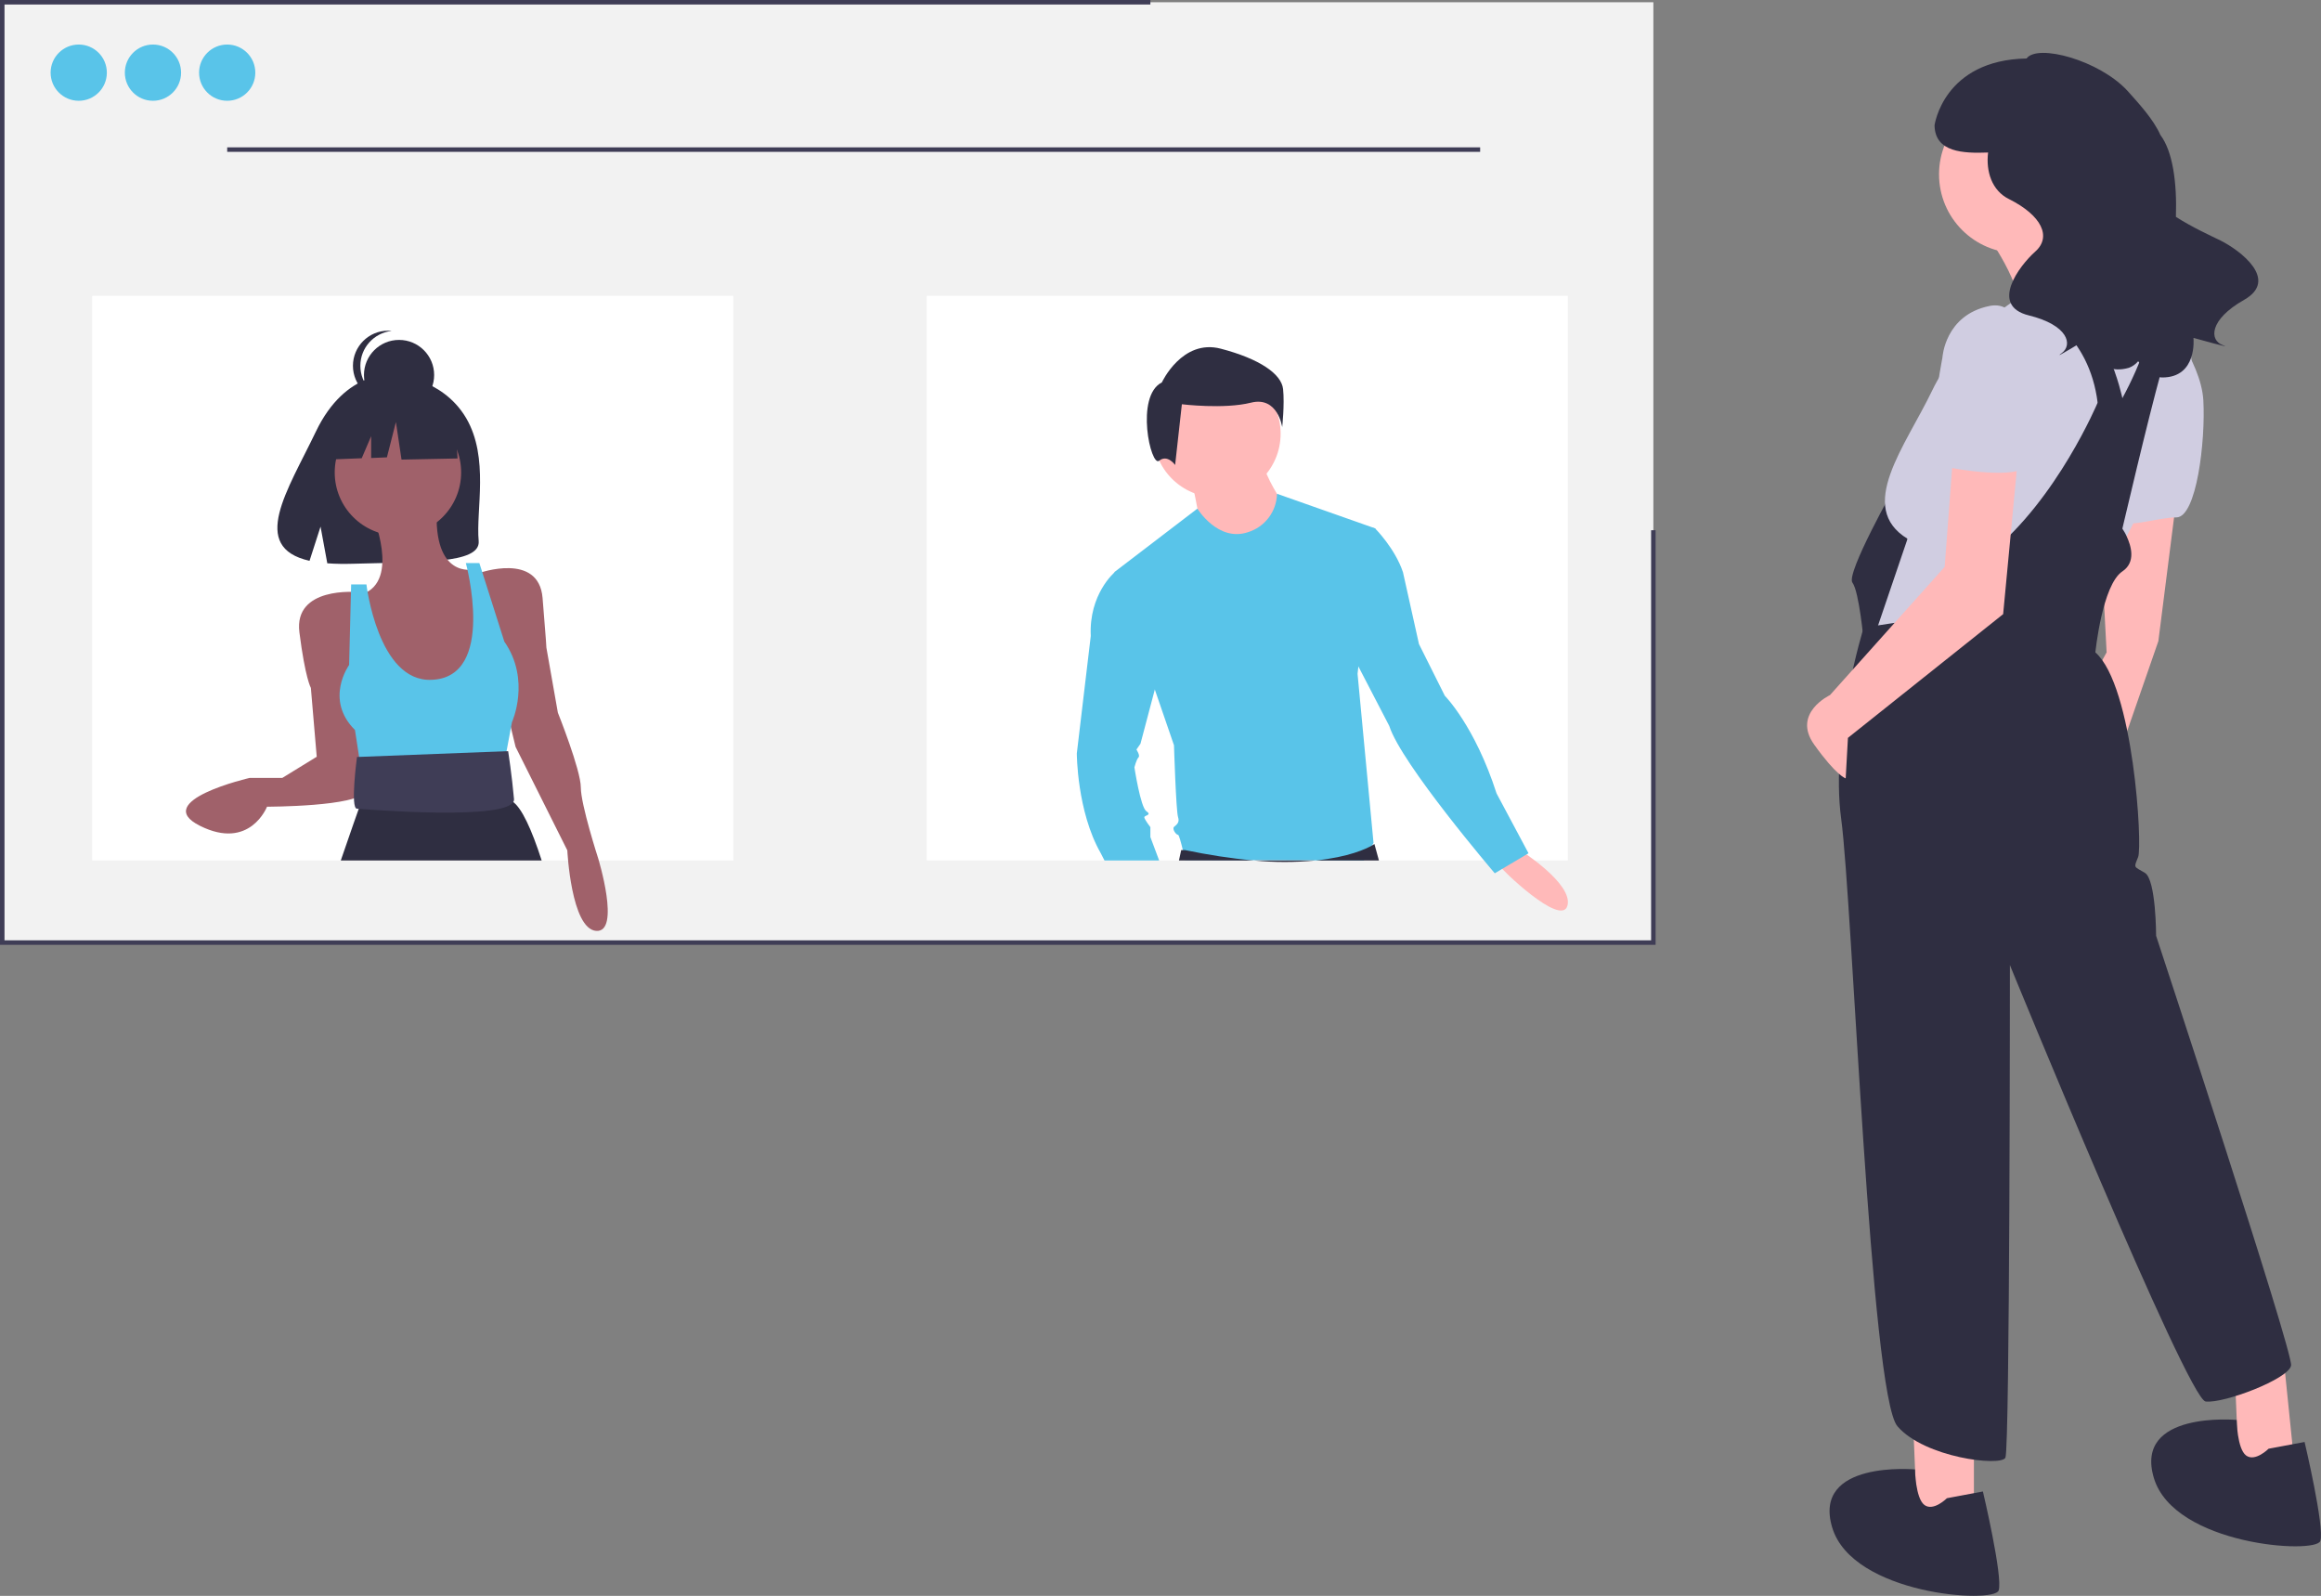 <?xml version="1.0" encoding="utf-8"?>
<!-- Generator: Adobe Illustrator 18.0.0, SVG Export Plug-In . SVG Version: 6.00 Build 0)  -->
<!DOCTYPE svg PUBLIC "-//W3C//DTD SVG 1.1//EN" "http://www.w3.org/Graphics/SVG/1.1/DTD/svg11.dtd">
<svg version="1.1" id="Layer_1" xmlns="http://www.w3.org/2000/svg" xmlns:xlink="http://www.w3.org/1999/xlink" x="0px" y="0px"
	 viewBox="0 0 1031.8 709.4" enable-background="new 0 0 1031.8 709.4" xml:space="preserve">
<rect x="0" y="0" width="1031.8" height="709.4" fill="#808080" stroke="none"/>
<title>group_hangout</title>
<polygon fill="#FFB9B9" points="850.5,633 851.5,657 851.5,678 877.5,678 877.5,633 "/>
<polygon fill="#FFB9B9" points="993.5,611 994.5,635 994.5,656 1020.5,656 1015.5,607 "/>
<polygon fill="#FFB9B9" points="967.5,222 959.5,285 933.5,360 921.5,317 936.5,290 933.5,233 "/>
<path fill="#2F2E41" d="M842.5,216c0,0-22,39-19,43s5,26,5,26h8.3l13.7-34L842.5,216z"/>
<circle fill="#FFB9B9" cx="897" cy="77.5" r="35"/>
<path fill="#FFB9B9" d="M884,105.5c0,0,19,26,13,39s58-7,58-7s-32-36-33-48L884,105.5z"/>
<path fill="#D0CDE1" d="M955,221.5c-2.3,3.4-4.5,7.1-6.6,11.1c-1,1.9-2,3.8-3,5.8c-11.6,23.4-20.4,51.1-20.4,51.1l-93-3l2.9-8.5
	l13.1-38.5c-23-14-1-41,11-66c11-23,33.9-38.2,37.5-40.6c0.3-0.2,0.5-0.3,0.5-0.3l0.4-0.1l16.7-2.8l30.1-5.1h0
	c5.3,0.9,10.3,2.8,14.9,5.6c3.8,2.4,7,5.6,9.4,9.4c3.7,5.8,5.4,12.8,5.7,20.3C975.1,181.8,964,208,955,221.5z"/>
<path fill="#D0CDE1" d="M960.5,139c0,0,18,21,19,39s-3,52-12,52s-25,6-24,0S960.5,139,960.5,139z"/>
<path fill="#2F2E41" d="M943.5,177l-11,2c-3.7-29.9-25.3-41.9-36-46.1c0.3-0.2,0.5-0.3,0.5-0.3l0.4-0.1l16.7-2.8
	C936.2,141.1,943.5,177,943.5,177z"/>
<path fill="#2F2E41" d="M1018.5,607c-1,6-30,17-38,16s-87-194-87-194s0,215-2,219s-36,0-48-14s-20-233-25-270s10-85,10-85l6.4-1
	l19.6-3c0,0,0-5,30-29s48-67,48-67l3-6l8,4c8.6-15.9,13.9-31.5,15.6-46.7c3.8,2.4,7,5.6,9.4,9.4c-0.8,2.1-1.5,4.4-2.3,6.8
	c-6.7,21-14.4,53.5-22,85.5c-0.2,1-0.5,2-0.7,3c0.7,1.1,1.4,2.2,1.9,3.4c2,4.3,4.2,11.5-1.9,15.6c-9,6-12,36-12,36
	c17,15,21,86,19,91s-2,4,3,7s5,28,5,28S1019.5,601,1018.5,607z"/>
<path fill="#2F2E41" d="M865.5,666c0,0-6,6-10,3s-4.2-15.8-4.2-15.8s-45.8-4.2-36.8,25.8s72,34,74,28s-7-44-7-44L865.5,666z"/>
<path fill="#2F2E41" d="M1008.5,644c0,0-6,6-10,3s-4.2-15.8-4.2-15.8s-45.8-4.2-36.8,25.8s72,34,74,28s-7-44-7-44L1008.5,644z"/>
<path fill="#FFB9B9" d="M868.5,199l-4,53l-51,57c0,0-17,8-7,22s14,15,14,15l1-18l69-55l7-74H868.5z"/>
<path fill="#D0CDE1" d="M900.5,177c0,0,4-45-16-41s-21,23-21,23s-9,46-1,48s35,6,38,0S900.5,177,900.5,177z"/>
<path fill="#2F2E41" d="M987.1,106.9c-3.9-1.9-12.5-5.8-19.8-10.5c0.5-15.3-1.4-29.1-6.9-36.4c-3.1-7-9.6-14-14.6-19.6
	c-12.5-13.6-40-21.1-44.9-14.4c-37,0.7-40.9,29.7-40.9,29.7c0.2,12.1,12.8,12.5,23.8,12.1c-1,8.3,1.6,16.9,9.3,20.7
	c14.6,7.3,19,16.8,11.7,23.3s-20.4,24.1-2.9,28.4s19.7,13.1,14.6,16.8s11.7-6.6,11.7-6.6s2.9,17.5,18.2,13.1c1.6-0.6,3-1.6,4.1-2.9
	c4.1,4.5,7.8,7.2,10.6,7.2c15.9,0.1,14-17.6,14-17.6s18.9,5.3,13,3.2s-6.2-11.2,9.5-20.1S995.9,111.3,987.1,106.9z"/>
<rect x="1" y="1" fill="#F2F2F2" width="734" height="418"/>
<polygon fill="#3F3D56" points="736,420 0,420 0,0 511.4,0 511.4,2 2,2 2,418 734,418 734,235.7 736,235.7 "/>
<circle fill="#59C4E9" cx="35" cy="32.3" r="12.5"/>
<circle fill="#59C4E9" cx="68" cy="32.3" r="12.5"/>
<circle fill="#59C4E9" cx="101" cy="32.3" r="12.5"/>
<rect x="101" y="65.5" fill="#3F3D56" width="557" height="2"/>
<rect x="41" y="131.5" fill="#FFFFFF" width="285" height="251"/>
<rect x="412" y="131.5" fill="#FFFFFF" width="285" height="251"/>
<path fill="#2F2E41" d="M207.2,185.8c-10.9-18.4-32.4-19.2-32.4-19.2s-21-2.7-34.4,25.3c-12.5,26.1-29.8,51.3-2.8,57.4l4.9-15.2
	l3,16.3c3.9,0.3,7.7,0.3,11.6,0.2c29-0.9,56.6,0.3,55.7-10.1C211.5,226.7,217.6,203.5,207.2,185.8z"/>
<circle fill="#A0616A" cx="176.9" cy="210" r="28.1"/>
<path fill="#A0616A" d="M165.4,228.3c0,0,12.8,29.8-4.3,35.8l17,56.2l28.9-1.7l7.7-18.7l-1.7-28.1l-2.6-18.7c0,0-17.9,4.3-16.2-27.2
	L165.4,228.3z"/>
<path fill="#A0616A" d="M158.6,263.2c0,0-28.1-2.6-25.5,17.9s5.1,24.7,5.1,24.7l2.6,30.6l-15.3,9.4H111c0,0-44.3,10.2-22.1,21.3
	s29.8-8.5,29.8-8.5s40.9,0,43.4-6.8S158.6,263.2,158.6,263.2z"/>
<path fill="#A0616A" d="M213.1,254.7c0,0,26.4-9.4,28.1,11.1s1.7,22.1,1.7,22.1l5.1,28.9c0,0,10.2,25.5,10.2,33.2s7.7,31.5,7.7,31.5
	s10.2,33.2-0.9,32.3s-12.8-35.8-12.8-35.8l-23-46l-6.8-28.1L213.1,254.7z"/>
<path fill="#59C4E9" d="M162.9,259.8h-6.8l-0.9,35.8c0,0-11.1,15.3,2.6,28.9l3.4,22.1l62.1-2.6l4.3-23c0,0,8.5-18.7-3.4-35.8
	l-11.1-34.9h-6c0,0,13.8,50.9-15.3,51.9C168,303.2,162.9,259.8,162.9,259.8z"/>
<path fill="#2F2E41" d="M240.8,382.5h-89.3c4.7-13.7,7.7-22.2,8-23c0,0,0,0,0-0.1l2.1-6.9l0.9-2.9l0.9-3.1l1.3-4.2l55.3-1.7l1.5,3.5
	l5.3,11.8c0.5,0.1,0.9,0.3,1.3,0.6C231.9,359.2,236.3,368.5,240.8,382.5z"/>
<path fill="#3F3D56" d="M225.9,333.9l-67.2,2.6c0,0-3.1,23,0,23c0.9,0,70.7,6,69.8-4.3S225.9,333.9,225.9,333.9z"/>
<circle fill="#2F2E41" cx="177.4" cy="166.7" r="15.6"/>
<path fill="#2F2E41" d="M160.2,162.6c0-8,6-14.6,13.9-15.5c-0.5-0.1-1.1-0.1-1.6-0.1c-8.6,0-15.6,7-15.6,15.6s7,15.6,15.6,15.6
	c0.6,0,1.1,0,1.7-0.1C166.2,177.2,160.2,170.6,160.2,162.6z"/>
<polygon fill="#2F2E41" points="202.3,184.1 181.1,172.9 151.7,177.5 145.6,204.3 160.8,203.7 165,193.9 165,203.6 172,203.3 
	176,187.6 178.5,204.3 203.4,203.8 "/>
<circle fill="#FFB9B9" cx="541" cy="192.8" r="28.3"/>
<path fill="#FFB9B9" d="M530,214.5c0,0,3.5,16.8,3.5,18.6s16.8,9.7,16.8,9.7l15-2.7l5.3-15.9c0,0-8.9-13.3-8.9-18.6L530,214.5z"/>
<path fill="#59C4E9" d="M606.3,382.5l3.7-6.7l0.6-1.1l-7.1-75.2l0.4-3.4l7.5-61.2l-43.7-15.4h0c-0.2,7.9-5.4,14.8-13,17.1
	c-13.3,4.4-22.4-10.5-22.4-10.5l-36.9,28.2l17.9,52l8.6,25c0,0,0.9,29.2,1.8,31.9c0.9,2.6-0.9,3.5-1.8,4.4c-0.9,0.9,0.9,3.5,1.8,3.5
	c0.4,0,1.3,3.3,2.1,6.6c0.4,1.7,0.8,3.4,1,4.6L606.3,382.5z"/>
<path fill="#FFB9B9" d="M675.6,377.8c0,0,23.9,15,21.2,24.8s-30.1-16.8-30.1-17.7S675.6,377.8,675.6,377.8z"/>
<path fill="#2F2E41" d="M606.3,382.5h6.7l-2-7.3c-0.3,0.2-0.7,0.4-1,0.6c-2.6,1.5-10.4,5.2-25.1,6.7c-9.2,0.9-18.4,0.9-27.6,0
	c-10.2-0.9-20.3-2.5-30.4-4.6h-1.8l-1,4.6H606.3z"/>
<path fill="#2F2E41" d="M516.5,170c0,0,9-19.5,26.2-15c17.2,4.5,27,11.2,27.7,18s-0.4,16.9-0.4,16.9s-1.9-13.9-13.9-10.9
	s-30.7,0.7-30.7,0.7l-3,27c0,0-3.4-4.9-7.1-1.9C511.6,207.9,504.5,176,516.5,170z"/>
<path fill="#59C4E9" d="M515.3,382.5H491l-1.7-3.3c-10.6-18.6-10.6-44.3-10.6-44.3l6.2-52.2c-0.9-18.6,10.6-28.3,10.6-28.3h13.3
	l9.7,32.8l-5.1,19.2l-6.4,24.2l-1.8,2.6c0,0,1.8,2.7,0.9,3.5c-0.9,0.9-1.8,4.4-1.8,4.4s2.7,17.7,5.3,19.5c2.7,1.8-0.9,1.8-0.9,2.7
	c0,0.9,2.7,4.4,2.7,4.4v4.4L515.3,382.5z"/>
<path fill="#59C4E9" d="M596.3,232.2l15,2.7c0,0,8.9,8.9,12.4,19.5l7.1,31.9l11.5,23c0,0,13.3,13.3,23,43.4l14.2,26.6l-15,8.9
	c0,0-41.6-48.7-46.9-65.5l-23-44.3L596.3,232.2z"/>
</svg>
